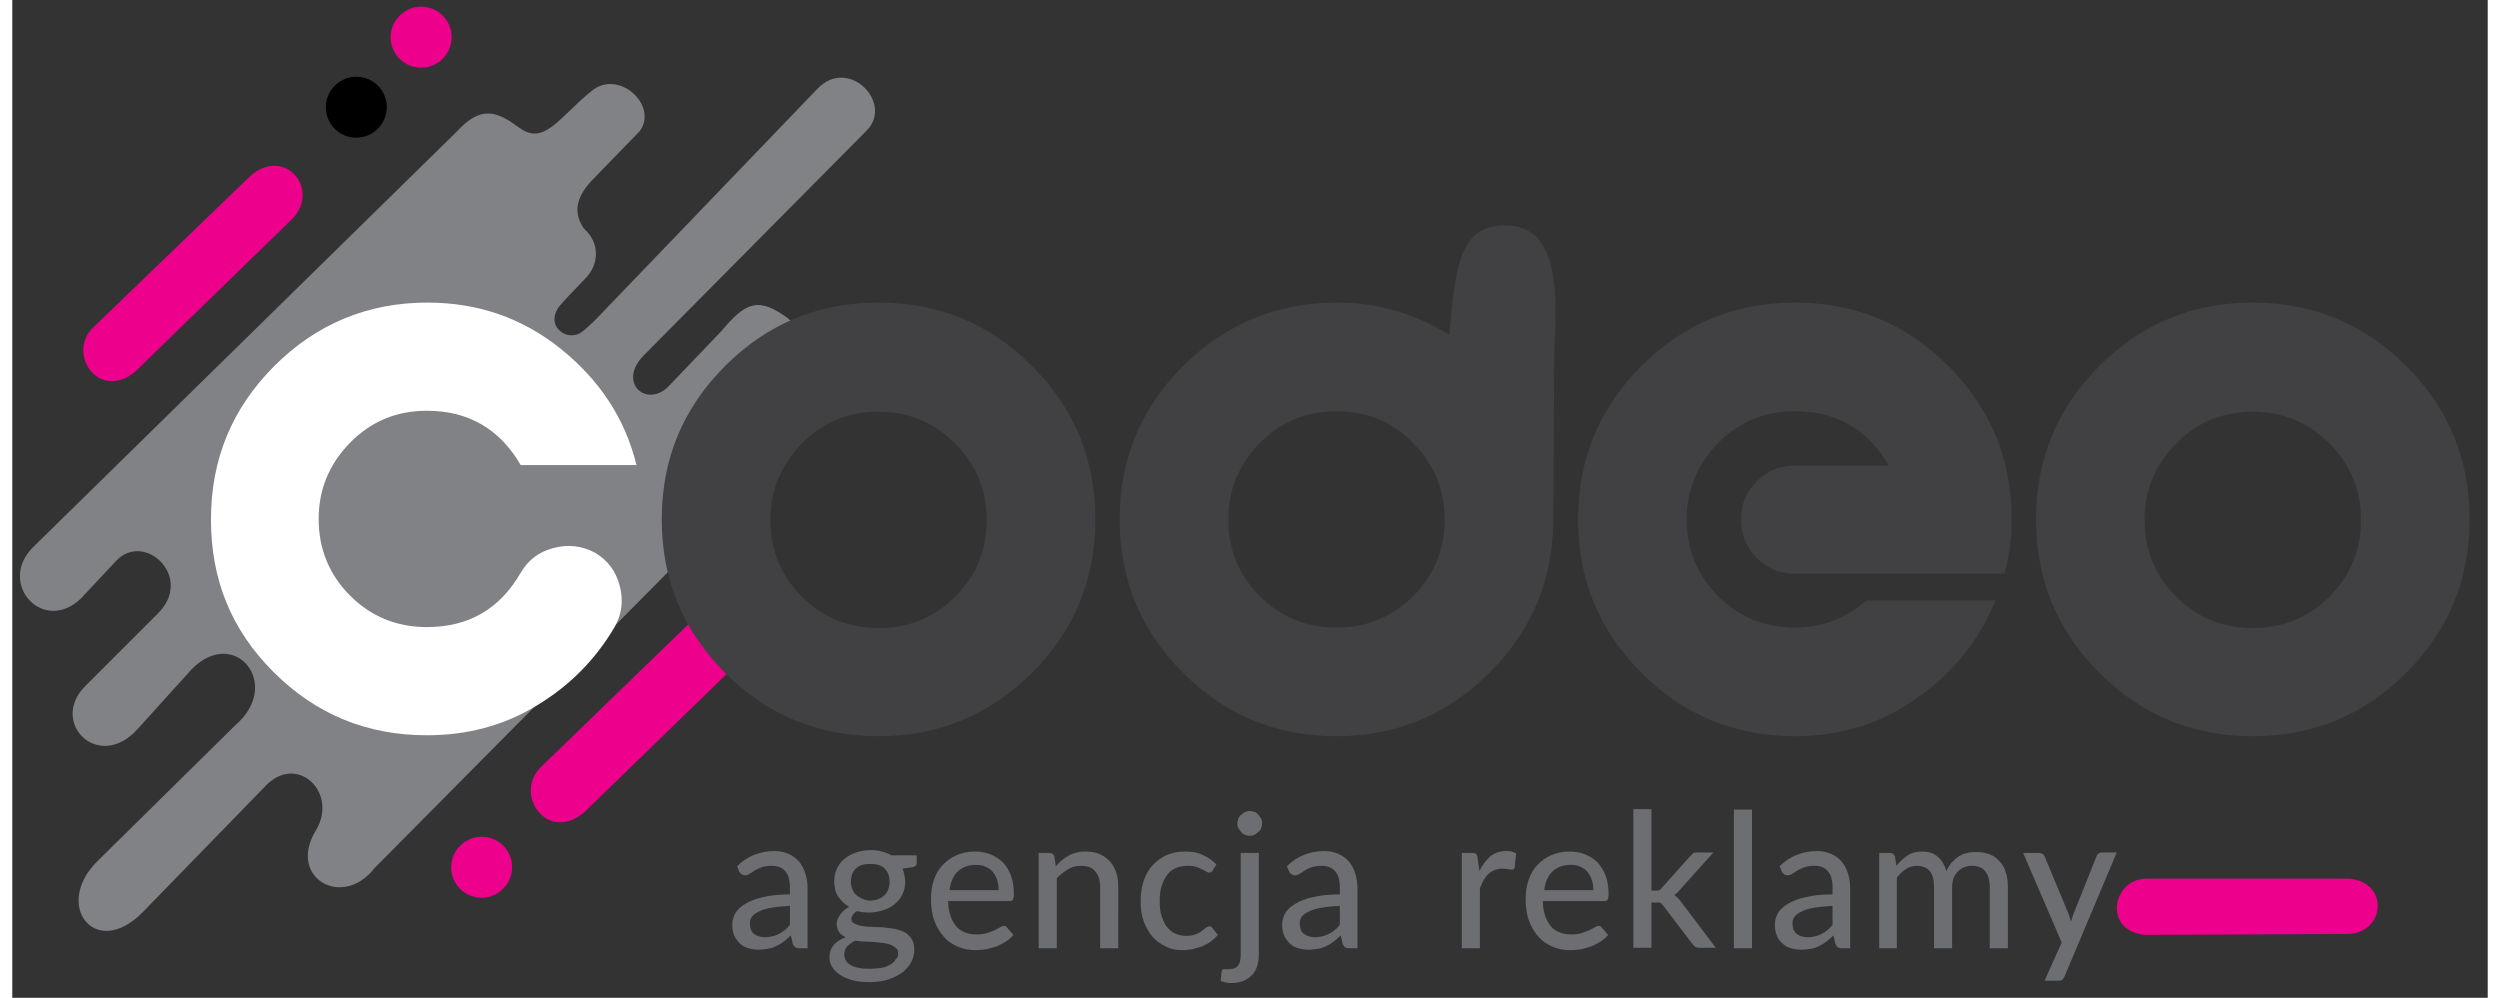 <?xml version="1.0" encoding="utf-8"?>
<!-- Generator: Adobe Illustrator 23.0.3, SVG Export Plug-In . SVG Version: 6.00 Build 0)  -->
<svg version="1.1" id="Warstwa_1" xmlns="http://www.w3.org/2000/svg" xmlns:xlink="http://www.w3.org/1999/xlink" x="0px" y="0px"
	 viewBox="0 0 519.5 209.4" style="enable-background:new 0 0 519.5 209.4;" xml:space="preserve" width="228px" height="91">
<rect x="0" y="0" width="519.5" height="209.4" fill="#333333" stroke="none"/>
<style type="text/css">
	.st0{fill-rule:evenodd;clip-rule:evenodd;fill:#EC008C;}
	.st1{fill-rule:evenodd;clip-rule:evenodd;fill:#808285;}
	.st2{fill-rule:evenodd;clip-rule:evenodd;}
	.st3{fill:#414042;}
	.st4{fill:#FFFFFF;}
	.st5{enable-background:new    ;}
	.st6{fill:#6D6E71;}
</style>
<g>
	<path class="st0" d="M490.4,184.4l-42.5,0c-7.3,0-9.2,11.1-0.2,11.8l42.8-0.2C498,195.5,498.8,185.1,490.4,184.4L490.4,184.4z"/>
	<g>
		<path class="st0" d="M50.2,36.7L17,68.7c-5.7,5.5,1.2,15.6,8.8,9.3L59,45.7C64.5,39.6,57.3,30.9,50.2,36.7L50.2,36.7z"/>
		<path class="st1" d="M4.4,114.8l88.9-87.2c5.2-5.7,8.6-4.1,13.1-0.8c5.3,3.9,8.4-2.3,15.3-7.8c5.6-4.5,13.9,3.1,10,8.5l-10.1,10.4
			c-4.1,4.4-3.3,7.5-1.7,10c3.8,3.4,2.9,7.8,0.6,10.3c-3.9,4-4.1,4.3-5.2,5.5c-4.1,4.4,1.1,8.4,4.3,5.9c1.6-1.2,3.4-3.1,5.1-4.9
			l44.3-46.1c6.6-6.8,16,3.1,10.3,8.8l-46.7,47.1c-5.8,5.8,0.6,11.3,5.2,6.5l11-11.5c5.2-6.2,7.8-7.2,14-2.7
			c2.9,3.3,5.9,2.2,8.6-0.1c7.6-6.4,15.6,3.1,8.5,10.7L76,182.2c-6.8,8.7-18.3,1.9-12.3-7.9c4.9-8.1-4.2-16.5-10.8-9.1l-25.5,26.2
			c-10,10.2-18.9-1.5-9.5-10.7l28.9-28.5c10.4-8.9-0.9-21.8-10.1-10.7l-10.4,11.5c-8.2,9.1-18.6-1.4-11-9l15.3-15.3
			c7.6-7.6-2.9-17.3-8.8-11l-7.4,7.9C6.5,133.2-3.3,122.4,4.4,114.8L4.4,114.8z"/>
		<path class="st0" d="M145.1,127.9l-34.1,33c-5.9,5.7,1.2,16.1,9,9.6l34.3-33.3C159.9,131,152.5,122,145.1,127.9L145.1,127.9z"/>
		<path class="st2" d="M72.2,16.1c3.6,0,6.4,2.9,6.4,6.4c0,3.5-2.9,6.4-6.4,6.4c-3.6,0-6.4-2.9-6.4-6.4S68.7,16.1,72.2,16.1
			L72.2,16.1z"/>
		<path class="st0" d="M98.5,175.6c3.6,0,6.4,2.9,6.4,6.4c0,3.5-2.9,6.4-6.4,6.4c-3.6,0-6.4-2.9-6.4-6.4
			C92.1,178.5,95,175.6,98.5,175.6L98.5,175.6z"/>
		<path class="st3" d="M470.2,131.8c6.3,0,11.7-2.2,16.1-6.6c4.4-4.4,6.6-9.8,6.6-16.1c0-6.2-2.2-11.6-6.6-16s-9.8-6.7-16.1-6.7
			c-6.3,0-11.7,2.2-16.1,6.7s-6.6,9.8-6.6,16c0,6.3,2.2,11.7,6.6,16.1C458.5,129.6,463.9,131.8,470.2,131.8L470.2,131.8z
			 M470.2,154.5c-12.6,0-23.3-4.4-32.2-13.3s-13.3-19.6-13.3-32.2c0-12.6,4.4-23.3,13.3-32.2s19.6-13.3,32.2-13.3
			c12.6,0,23.3,4.4,32.2,13.3c8.9,8.9,13.3,19.6,13.3,32.2c0,12.6-4.4,23.3-13.3,32.2C493.5,150.1,482.8,154.5,470.2,154.5
			L470.2,154.5z M374.1,154.5c-12.6,0-23.3-4.4-32.2-13.3s-13.3-19.6-13.3-32.2c0-12.6,4.4-23.3,13.3-32.2
			c8.9-8.9,19.6-13.3,32.2-13.3c12.6,0,23.3,4.4,32.2,13.3c8.9,8.9,13.3,19.6,13.3,32.2c0,3.9-0.5,7.6-1.5,11.4h-11.6h-12.7h-19.7
			c-3.1,0-5.8-1.1-8-3.3c-2.2-2.2-3.3-4.9-3.3-8.1s1.1-5.8,3.3-8c2.2-2.2,4.9-3.3,8-3.3h19.7c-4.4-7.6-11-11.4-19.7-11.4
			c-6.3,0-11.7,2.2-16.1,6.7c-4.4,4.5-6.6,9.8-6.6,16c0,6.3,2.2,11.7,6.6,16.1c4.4,4.4,9.8,6.6,16.1,6.6c5.7,0,10.7-1.9,15-5.7h27.1
			c-3.4,8.4-8.9,15.2-16.5,20.5C392.1,151.9,383.6,154.5,374.1,154.5L374.1,154.5z M277.9,86.3c-6.3,0-11.7,2.2-16.1,6.7
			s-6.6,9.8-6.6,16c0,6.3,2.2,11.7,6.6,16.1c4.4,4.4,9.8,6.6,16.1,6.6c6.3,0,11.7-2.2,16.1-6.6c4.4-4.4,6.6-9.8,6.6-16.1
			c0-6.2-2.2-11.6-6.6-16C289.6,88.5,284.3,86.3,277.9,86.3L277.9,86.3z M277.9,63.5c8.5,0,16.4,2.2,23.7,6.8
			c1.2-16.5,3-22.9,11.7-23c13-0.1,10.4,19.1,10.3,27.6l-0.2,34.1v0.5c0,0.1,0,0.3,0,0.3c0,0.1,0,0.2,0,0.2
			c-0.3,12.4-4.9,22.9-13.7,31.5c-8.8,8.6-19.4,13-31.8,13c-12.6,0-23.3-4.4-32.2-13.3s-13.3-19.6-13.3-32.2
			c0-12.6,4.4-23.3,13.3-32.2C254.6,68,265.4,63.5,277.9,63.5L277.9,63.5z M181.8,131.8c6.3,0,11.7-2.2,16.1-6.6
			c4.4-4.4,6.6-9.8,6.6-16.1c0-6.2-2.2-11.6-6.6-16s-9.8-6.7-16.1-6.7c-6.3,0-11.7,2.2-16.1,6.7c-4.4,4.5-6.6,9.8-6.6,16
			c0,6.3,2.2,11.7,6.6,16.1C170.1,129.6,175.5,131.8,181.8,131.8L181.8,131.8z M181.8,154.5c-12.6,0-23.3-4.4-32.2-13.3
			s-13.3-19.6-13.3-32.2c0-12.6,4.4-23.3,13.3-32.2s19.6-13.3,32.2-13.3c12.6,0,23.3,4.4,32.2,13.3c8.9,8.9,13.3,19.6,13.3,32.2
			c0,12.6-4.4,23.3-13.3,32.2C205.1,150.1,194.3,154.5,181.8,154.5L181.8,154.5z"/>
		<path class="st4" d="M87.1,63.5c10.6,0,19.9,3.2,28,9.7c8.1,6.5,13.5,14.6,15.9,24.4h-24.3c-4.4-7.6-11-11.4-19.7-11.4
			c-6.3,0-11.7,2.2-16.1,6.7s-6.6,9.8-6.6,16c0,6.3,2.2,11.7,6.6,16.1c4.4,4.4,9.8,6.6,16.1,6.6c8.8,0,15.3-3.8,19.7-11.4
			c1.6-2.7,3.8-4.4,6.9-5.2c3-0.8,5.9-0.5,8.7,1c2.7,1.6,4.4,3.9,5.2,7c0.8,3.1,0.4,6-1.1,8.6l0,0c-4,6.8-9.4,12.3-16.4,16.5
			c-6.9,4.2-14.6,6.2-23,6.2c-12.6,0-23.3-4.4-32.2-13.3S41.7,121.6,41.7,109c0-12.6,4.4-23.3,13.3-32.2
			C63.8,68,74.6,63.5,87.1,63.5L87.1,63.5z"/>
		<path class="st0" d="M85.8,1.4c3.6,0,6.4,2.9,6.4,6.4c0,3.6-2.9,6.4-6.4,6.4c-3.6,0-6.4-2.9-6.4-6.4C79.4,4.3,82.3,1.4,85.8,1.4
			L85.8,1.4z"/>
		<g class="st5">
			<path class="st6" d="M152.1,181.8c1.1-1.1,2.3-1.9,3.6-2.4c1.3-0.5,2.7-0.8,4.2-0.8c1.1,0,2.1,0.2,3,0.6c0.9,0.4,1.6,0.9,2.2,1.6
				c0.6,0.7,1,1.5,1.3,2.4c0.3,0.9,0.5,2,0.5,3.1V199h-1.7c-0.4,0-0.7-0.1-0.9-0.2c-0.2-0.1-0.3-0.4-0.5-0.7l-0.4-1.8
				c-0.5,0.5-1,0.9-1.5,1.3c-0.5,0.4-1,0.7-1.5,0.9c-0.5,0.3-1.1,0.5-1.7,0.6c-0.6,0.1-1.3,0.2-2,0.2c-0.8,0-1.5-0.1-2.2-0.3
				c-0.7-0.2-1.3-0.5-1.8-1s-0.9-1-1.2-1.7c-0.3-0.7-0.4-1.5-0.4-2.3c0-0.8,0.2-1.5,0.6-2.3c0.4-0.7,1.1-1.4,2.1-2
				c1-0.6,2.2-1.1,3.7-1.4c1.5-0.4,3.4-0.6,5.7-0.6v-1.5c0-1.5-0.3-2.6-1-3.4c-0.6-0.7-1.6-1.1-2.8-1.1c-0.8,0-1.5,0.1-2.1,0.3
				s-1,0.4-1.5,0.7c-0.4,0.3-0.8,0.5-1.1,0.7c-0.3,0.2-0.6,0.3-0.9,0.3c-0.3,0-0.5-0.1-0.7-0.2s-0.3-0.3-0.5-0.5L152.1,181.8z
				 M163.2,190.1c-1.5,0.1-2.8,0.2-3.9,0.4c-1.1,0.2-1.9,0.4-2.6,0.8c-0.7,0.3-1.2,0.7-1.5,1.1c-0.3,0.4-0.4,0.9-0.4,1.4
				c0,0.5,0.1,0.9,0.2,1.3c0.2,0.4,0.4,0.7,0.7,0.9c0.3,0.2,0.6,0.4,1,0.5c0.4,0.1,0.8,0.2,1.2,0.2c0.6,0,1.1-0.1,1.6-0.2
				c0.5-0.1,0.9-0.3,1.4-0.5c0.4-0.2,0.8-0.5,1.2-0.8c0.4-0.3,0.8-0.7,1.1-1.1V190.1z"/>
			<path class="st6" d="M189.8,179.7v1.4c0,0.5-0.3,0.8-0.9,0.9l-2.1,0.3c0.2,0.4,0.3,0.8,0.4,1.3c0.1,0.5,0.2,0.9,0.2,1.4
				c0,1-0.2,1.9-0.6,2.7c-0.4,0.8-0.9,1.5-1.6,2c-0.7,0.6-1.4,1-2.4,1.3c-0.9,0.3-1.9,0.5-3,0.5c-0.9,0-1.7-0.1-2.5-0.3
				c-0.4,0.2-0.7,0.5-0.9,0.8c-0.2,0.3-0.3,0.6-0.3,0.8c0,0.5,0.2,0.8,0.6,1c0.4,0.2,0.9,0.4,1.5,0.5s1.3,0.2,2.1,0.2
				s1.6,0.1,2.4,0.1c0.8,0.1,1.6,0.2,2.4,0.3c0.8,0.2,1.5,0.4,2.1,0.7c0.6,0.3,1.1,0.8,1.5,1.4c0.4,0.6,0.6,1.3,0.6,2.3
				c0,0.9-0.2,1.7-0.6,2.5c-0.4,0.8-1,1.5-1.8,2.2c-0.8,0.6-1.8,1.1-2.9,1.5c-1.2,0.4-2.5,0.6-3.9,0.6c-1.5,0-2.7-0.1-3.8-0.4
				c-1.1-0.3-2-0.7-2.7-1.2c-0.7-0.5-1.3-1.1-1.6-1.7c-0.4-0.6-0.5-1.3-0.5-2c0-1,0.3-1.8,0.9-2.5c0.6-0.7,1.4-1.2,2.5-1.6
				c-0.6-0.3-1-0.6-1.4-1.1c-0.3-0.5-0.5-1.1-0.5-1.8c0-0.3,0.1-0.6,0.2-0.9c0.1-0.3,0.3-0.6,0.5-0.9c0.2-0.3,0.5-0.6,0.8-0.9
				c0.3-0.3,0.7-0.5,1.1-0.8c-1-0.6-1.7-1.3-2.3-2.2c-0.6-0.9-0.8-2-0.8-3.2c0-1,0.2-1.9,0.6-2.7c0.4-0.8,0.9-1.5,1.6-2
				c0.7-0.6,1.5-1,2.4-1.3c0.9-0.3,1.9-0.5,3-0.5c1.7,0,3.2,0.4,4.4,1.1H189.8z M185.9,200.1c0-0.5-0.1-0.9-0.4-1.1
				s-0.6-0.5-1.1-0.7c-0.4-0.2-1-0.3-1.6-0.4c-0.6-0.1-1.2-0.1-1.9-0.2c-0.7,0-1.3-0.1-2-0.1c-0.7,0-1.3-0.1-2-0.2
				c-0.7,0.3-1.2,0.8-1.7,1.2c-0.4,0.5-0.6,1.1-0.6,1.7c0,0.4,0.1,0.8,0.3,1.2c0.2,0.4,0.5,0.7,1,1s1,0.5,1.7,0.6
				c0.7,0.2,1.5,0.2,2.4,0.2c0.9,0,1.8-0.1,2.5-0.2s1.3-0.4,1.8-0.7c0.5-0.3,0.9-0.6,1.1-1.1C185.8,201,185.9,200.6,185.9,200.1z
				 M179.9,189c0.7,0,1.3-0.1,1.8-0.3c0.5-0.2,0.9-0.4,1.3-0.8s0.6-0.7,0.8-1.2c0.2-0.5,0.3-1,0.3-1.6c0-1.2-0.3-2.1-1-2.8
				s-1.7-1-3.1-1c-1.3,0-2.3,0.3-3,1s-1,1.6-1,2.8c0,0.6,0.1,1.1,0.3,1.5c0.2,0.5,0.4,0.9,0.8,1.2c0.3,0.3,0.8,0.6,1.3,0.8
				S179.2,189,179.9,189z"/>
			<path class="st6" d="M210.1,196.2c-0.5,0.6-1,1-1.6,1.4s-1.3,0.7-1.9,1c-0.7,0.2-1.4,0.4-2.1,0.6c-0.7,0.1-1.5,0.2-2.2,0.2
				c-1.4,0-2.6-0.2-3.8-0.7c-1.2-0.5-2.2-1.2-3-2.1c-0.8-0.9-1.5-2-2-3.4c-0.5-1.3-0.7-2.9-0.7-4.6c0-1.4,0.2-2.7,0.6-3.9
				s1-2.3,1.8-3.1c0.8-0.9,1.8-1.6,2.9-2.1c1.2-0.5,2.4-0.8,3.9-0.8c1.2,0,2.3,0.2,3.3,0.6c1,0.4,1.9,1,2.6,1.7s1.3,1.7,1.7,2.8
				c0.4,1.1,0.6,2.4,0.6,3.8c0,0.6-0.1,1-0.2,1.2c-0.1,0.2-0.4,0.3-0.7,0.3h-12.9c0,1.2,0.2,2.2,0.5,3.1s0.7,1.6,1.2,2.2
				c0.5,0.6,1.1,1,1.9,1.3c0.7,0.3,1.5,0.4,2.4,0.4c0.8,0,1.6-0.1,2.2-0.3s1.1-0.4,1.6-0.6c0.4-0.2,0.8-0.4,1.1-0.6s0.6-0.3,0.8-0.3
				c0.3,0,0.5,0.1,0.7,0.4L210.1,196.2z M207,186.8c0-0.8-0.1-1.5-0.3-2.1c-0.2-0.6-0.5-1.2-0.9-1.7c-0.4-0.5-0.9-0.8-1.5-1.1
				c-0.6-0.3-1.3-0.4-2.1-0.4c-1.6,0-2.8,0.5-3.8,1.4c-0.9,0.9-1.5,2.2-1.7,3.9H207z"/>
			<path class="st6" d="M219,181.8c0.4-0.5,0.9-0.9,1.3-1.3c0.5-0.4,1-0.7,1.5-1c0.5-0.3,1.1-0.5,1.7-0.6c0.6-0.2,1.2-0.2,1.9-0.2
				c1.1,0,2,0.2,2.9,0.6s1.5,0.9,2.1,1.5c0.6,0.7,1,1.5,1.3,2.4c0.3,0.9,0.4,2,0.4,3.1V199h-3.8v-12.8c0-1.4-0.3-2.5-1-3.3
				c-0.6-0.8-1.6-1.2-3-1.2c-1,0-1.9,0.2-2.7,0.7c-0.8,0.5-1.6,1.1-2.4,1.9V199h-3.8v-20h2.3c0.5,0,0.9,0.3,1,0.8L219,181.8z"/>
			<path class="st6" d="M251.9,182.7c-0.1,0.1-0.2,0.3-0.3,0.3c-0.1,0.1-0.3,0.1-0.5,0.1s-0.4-0.1-0.6-0.2c-0.2-0.2-0.5-0.3-0.9-0.5
				s-0.8-0.4-1.2-0.5c-0.5-0.2-1.1-0.2-1.8-0.2c-0.9,0-1.8,0.2-2.5,0.5c-0.7,0.3-1.3,0.8-1.8,1.5c-0.5,0.6-0.8,1.4-1.1,2.3
				s-0.4,1.9-0.4,3.1c0,1.2,0.1,2.2,0.4,3.1c0.3,0.9,0.6,1.7,1.1,2.3c0.5,0.6,1.1,1.1,1.7,1.4c0.7,0.3,1.4,0.5,2.3,0.5
				c0.8,0,1.5-0.1,2-0.3c0.5-0.2,1-0.4,1.3-0.7c0.3-0.2,0.6-0.5,0.9-0.7s0.5-0.3,0.7-0.3c0.3,0,0.5,0.1,0.7,0.4l1.1,1.4
				c-0.5,0.6-1,1-1.5,1.4s-1.2,0.7-1.8,1c-0.6,0.2-1.3,0.4-2,0.6c-0.7,0.1-1.4,0.2-2.1,0.2c-1.2,0-2.4-0.2-3.4-0.7s-2-1.1-2.8-2
				c-0.8-0.9-1.4-2-1.9-3.2c-0.5-1.3-0.7-2.7-0.7-4.4c0-1.5,0.2-2.9,0.6-4.1c0.4-1.3,1-2.4,1.8-3.3c0.8-0.9,1.8-1.6,2.9-2.2
				c1.2-0.5,2.5-0.8,4-0.8c1.4,0,2.7,0.2,3.7,0.7c1.1,0.5,2,1.1,2.9,2L251.9,182.7z"/>
			<path class="st6" d="M261.6,179v21.3c0,0.8-0.1,1.6-0.3,2.3c-0.2,0.7-0.5,1.3-1,1.9c-0.5,0.5-1.1,1-1.8,1.3
				c-0.7,0.3-1.6,0.5-2.6,0.5c-0.4,0-0.8,0-1.2-0.1c-0.4-0.1-0.7-0.2-1.1-0.3l0.2-2.1c0.1-0.2,0.2-0.4,0.3-0.4c0.2,0,0.5,0,1,0
				c1,0,1.7-0.2,2.1-0.7s0.6-1.2,0.6-2.3V179H261.6z M262.3,172.8c0,0.4-0.1,0.7-0.2,1c-0.1,0.3-0.3,0.6-0.6,0.8s-0.5,0.4-0.8,0.6
				c-0.3,0.1-0.7,0.2-1,0.2c-0.3,0-0.7-0.1-1-0.2c-0.3-0.1-0.6-0.3-0.8-0.6s-0.4-0.5-0.6-0.8s-0.2-0.7-0.2-1c0-0.4,0.1-0.7,0.2-1
				c0.1-0.3,0.3-0.6,0.6-0.8c0.2-0.2,0.5-0.4,0.8-0.6c0.3-0.1,0.6-0.2,1-0.2c0.4,0,0.7,0.1,1,0.2c0.3,0.1,0.6,0.3,0.8,0.6
				c0.2,0.2,0.4,0.5,0.6,0.8C262.2,172.1,262.3,172.4,262.3,172.8z"/>
			<path class="st6" d="M267.5,181.8c1.1-1.1,2.3-1.9,3.6-2.4c1.3-0.5,2.7-0.8,4.2-0.8c1.1,0,2.1,0.2,3,0.6c0.9,0.4,1.6,0.9,2.2,1.6
				c0.6,0.7,1,1.5,1.3,2.4c0.3,0.9,0.5,2,0.5,3.1V199h-1.7c-0.4,0-0.7-0.1-0.9-0.2c-0.2-0.1-0.3-0.4-0.5-0.7l-0.4-1.8
				c-0.5,0.5-1,0.9-1.5,1.3c-0.5,0.4-1,0.7-1.5,0.9c-0.5,0.3-1.1,0.5-1.7,0.6c-0.6,0.1-1.3,0.2-2,0.2c-0.8,0-1.5-0.1-2.2-0.3
				c-0.7-0.2-1.3-0.5-1.8-1s-0.9-1-1.2-1.7c-0.3-0.7-0.4-1.5-0.4-2.3c0-0.8,0.2-1.5,0.6-2.3c0.4-0.7,1.1-1.4,2.1-2
				c1-0.6,2.2-1.1,3.7-1.4c1.5-0.4,3.4-0.6,5.7-0.6v-1.5c0-1.5-0.3-2.6-1-3.4c-0.6-0.7-1.6-1.1-2.8-1.1c-0.8,0-1.5,0.1-2.1,0.3
				s-1,0.4-1.5,0.7c-0.4,0.3-0.8,0.5-1.1,0.7c-0.3,0.2-0.6,0.3-0.9,0.3c-0.3,0-0.5-0.1-0.7-0.2s-0.3-0.3-0.5-0.5L267.5,181.8z
				 M278.6,190.1c-1.5,0.1-2.8,0.2-3.9,0.4c-1.1,0.2-1.9,0.4-2.6,0.8c-0.7,0.3-1.2,0.7-1.5,1.1c-0.3,0.4-0.4,0.9-0.4,1.4
				c0,0.5,0.1,0.9,0.2,1.3s0.4,0.7,0.7,0.9c0.3,0.2,0.6,0.4,1,0.5s0.8,0.2,1.2,0.2c0.6,0,1.1-0.1,1.6-0.2c0.5-0.1,0.9-0.3,1.4-0.5
				c0.4-0.2,0.8-0.5,1.2-0.8c0.4-0.3,0.8-0.7,1.1-1.1V190.1z"/>
		</g>
		<g class="st5">
			<path class="st6" d="M307.9,182.8c0.6-1.3,1.4-2.3,2.3-3.1c0.9-0.7,2-1.1,3.2-1.1c0.4,0,0.8,0,1.2,0.1c0.4,0.1,0.7,0.2,1,0.4
				l-0.3,2.9c-0.1,0.4-0.3,0.5-0.6,0.5c-0.2,0-0.5,0-0.8-0.1s-0.8-0.1-1.2-0.1c-0.6,0-1.1,0.1-1.6,0.3c-0.5,0.2-0.9,0.4-1.3,0.8
				c-0.4,0.3-0.7,0.8-1,1.3c-0.3,0.5-0.5,1.1-0.8,1.7V199h-3.8v-20h2.2c0.4,0,0.7,0.1,0.8,0.2c0.1,0.2,0.3,0.4,0.3,0.8L307.9,182.8z
				"/>
			<path class="st6" d="M334.9,196.2c-0.5,0.6-1,1-1.6,1.4c-0.6,0.4-1.3,0.7-1.9,1c-0.7,0.2-1.4,0.4-2.1,0.6
				c-0.7,0.1-1.5,0.2-2.2,0.2c-1.4,0-2.6-0.2-3.8-0.7c-1.2-0.5-2.2-1.2-3-2.1c-0.8-0.9-1.5-2-2-3.4c-0.5-1.3-0.7-2.9-0.7-4.6
				c0-1.4,0.2-2.7,0.6-3.9s1-2.3,1.8-3.1c0.8-0.9,1.8-1.6,2.9-2.1c1.2-0.5,2.4-0.8,3.9-0.8c1.2,0,2.3,0.2,3.3,0.6
				c1,0.4,1.9,1,2.6,1.7c0.7,0.8,1.3,1.7,1.7,2.8c0.4,1.1,0.6,2.4,0.6,3.8c0,0.6-0.1,1-0.2,1.2c-0.1,0.2-0.4,0.3-0.7,0.3h-12.9
				c0,1.2,0.2,2.2,0.5,3.1c0.3,0.9,0.7,1.6,1.2,2.2s1.1,1,1.9,1.3c0.7,0.3,1.5,0.4,2.4,0.4c0.8,0,1.6-0.1,2.2-0.3s1.1-0.4,1.6-0.6
				c0.4-0.2,0.8-0.4,1.1-0.6s0.6-0.3,0.8-0.3c0.3,0,0.5,0.1,0.7,0.4L334.9,196.2z M331.8,186.8c0-0.8-0.1-1.5-0.3-2.1
				c-0.2-0.6-0.5-1.2-0.9-1.7c-0.4-0.5-0.9-0.8-1.5-1.1c-0.6-0.3-1.3-0.4-2.1-0.4c-1.6,0-2.8,0.5-3.8,1.4c-0.9,0.9-1.5,2.2-1.7,3.9
				H331.8z"/>
			<path class="st6" d="M344,169.9v17h0.9c0.3,0,0.5,0,0.7-0.1c0.2-0.1,0.4-0.2,0.6-0.5l5.9-6.6c0.2-0.2,0.4-0.4,0.6-0.6
				s0.5-0.2,0.8-0.2h3.5l-7,7.8c-0.4,0.5-0.8,0.9-1.2,1.1c0.2,0.2,0.5,0.4,0.7,0.6c0.2,0.2,0.4,0.5,0.6,0.7l7.4,9.8H354
				c-0.3,0-0.6-0.1-0.8-0.2c-0.2-0.1-0.4-0.3-0.6-0.6l-6.1-8c-0.2-0.3-0.4-0.5-0.6-0.6s-0.5-0.1-0.9-0.1h-1v9.5h-3.8v-29.1H344z"/>
			<path class="st6" d="M365.1,169.9V199h-3.8v-29.1H365.1z"/>
			<path class="st6" d="M370.9,181.8c1.1-1.1,2.3-1.9,3.6-2.4c1.3-0.5,2.7-0.8,4.2-0.8c1.1,0,2.1,0.2,3,0.6c0.9,0.4,1.6,0.9,2.2,1.6
				c0.6,0.7,1,1.5,1.3,2.4s0.5,2,0.5,3.1V199h-1.7c-0.4,0-0.7-0.1-0.9-0.2c-0.2-0.1-0.3-0.4-0.5-0.7l-0.4-1.8
				c-0.5,0.5-1,0.9-1.5,1.3c-0.5,0.4-1,0.7-1.5,0.9c-0.5,0.3-1.1,0.5-1.7,0.6c-0.6,0.1-1.3,0.2-2,0.2c-0.8,0-1.5-0.1-2.2-0.3
				s-1.3-0.5-1.8-1c-0.5-0.4-0.9-1-1.2-1.7c-0.3-0.7-0.4-1.5-0.4-2.3c0-0.8,0.2-1.5,0.6-2.3c0.4-0.7,1.1-1.4,2.1-2
				c1-0.6,2.2-1.1,3.7-1.4c1.5-0.4,3.4-0.6,5.7-0.6v-1.5c0-1.5-0.3-2.6-1-3.4s-1.6-1.1-2.8-1.1c-0.8,0-1.5,0.1-2.1,0.3
				c-0.6,0.2-1,0.4-1.5,0.7c-0.4,0.3-0.8,0.5-1.1,0.7s-0.6,0.3-0.9,0.3c-0.3,0-0.5-0.1-0.7-0.2s-0.3-0.3-0.5-0.5L370.9,181.8z
				 M382,190.1c-1.5,0.1-2.8,0.2-3.9,0.4s-1.9,0.4-2.6,0.8c-0.7,0.3-1.2,0.7-1.5,1.1c-0.3,0.4-0.4,0.9-0.4,1.4
				c0,0.5,0.1,0.9,0.2,1.3c0.2,0.4,0.4,0.7,0.7,0.9c0.3,0.2,0.6,0.4,1,0.5s0.8,0.2,1.2,0.2c0.6,0,1.1-0.1,1.6-0.2
				c0.5-0.1,0.9-0.3,1.4-0.5c0.4-0.2,0.8-0.5,1.2-0.8c0.4-0.3,0.8-0.7,1.1-1.1V190.1z"/>
			<path class="st6" d="M391.8,199v-20h2.3c0.5,0,0.9,0.3,1,0.8l0.3,1.9c0.7-0.9,1.5-1.6,2.4-2.2c0.9-0.6,1.9-0.8,3.1-0.8
				c1.3,0,2.4,0.4,3.2,1.1c0.8,0.7,1.4,1.7,1.8,3c0.3-0.7,0.7-1.3,1.1-1.8c0.5-0.5,1-0.9,1.5-1.3c0.6-0.3,1.1-0.6,1.8-0.7
				c0.6-0.2,1.3-0.2,1.9-0.2c1,0,2,0.2,2.8,0.5c0.8,0.3,1.5,0.8,2.1,1.5c0.6,0.6,1,1.4,1.3,2.4c0.3,0.9,0.4,2,0.4,3.2V199H415v-12.8
				c0-1.5-0.3-2.6-1-3.4c-0.6-0.8-1.6-1.1-2.8-1.1c-0.5,0-1.1,0.1-1.6,0.3c-0.5,0.2-0.9,0.5-1.3,0.9c-0.4,0.4-0.7,0.9-0.9,1.4
				c-0.2,0.6-0.3,1.2-0.3,2V199h-3.8v-12.8c0-1.6-0.3-2.7-0.9-3.4c-0.6-0.7-1.5-1.1-2.7-1.1c-0.8,0-1.6,0.2-2.3,0.7
				c-0.7,0.4-1.3,1-1.9,1.8V199H391.8z"/>
			<path class="st6" d="M441.6,179l-10.9,25.9c-0.1,0.3-0.3,0.5-0.5,0.7c-0.2,0.2-0.5,0.2-0.9,0.2h-2.8l3.6-8L422,179h3.3
				c0.3,0,0.6,0.1,0.8,0.2c0.2,0.2,0.3,0.3,0.4,0.5l5,12c0.1,0.3,0.2,0.6,0.3,0.9c0.1,0.3,0.2,0.6,0.2,0.9c0.1-0.3,0.2-0.6,0.3-0.9
				s0.2-0.6,0.3-0.9l4.8-12c0.1-0.2,0.2-0.4,0.4-0.6c0.2-0.1,0.4-0.2,0.7-0.2H441.6z"/>
		</g>
	</g>
</g>
</svg>
